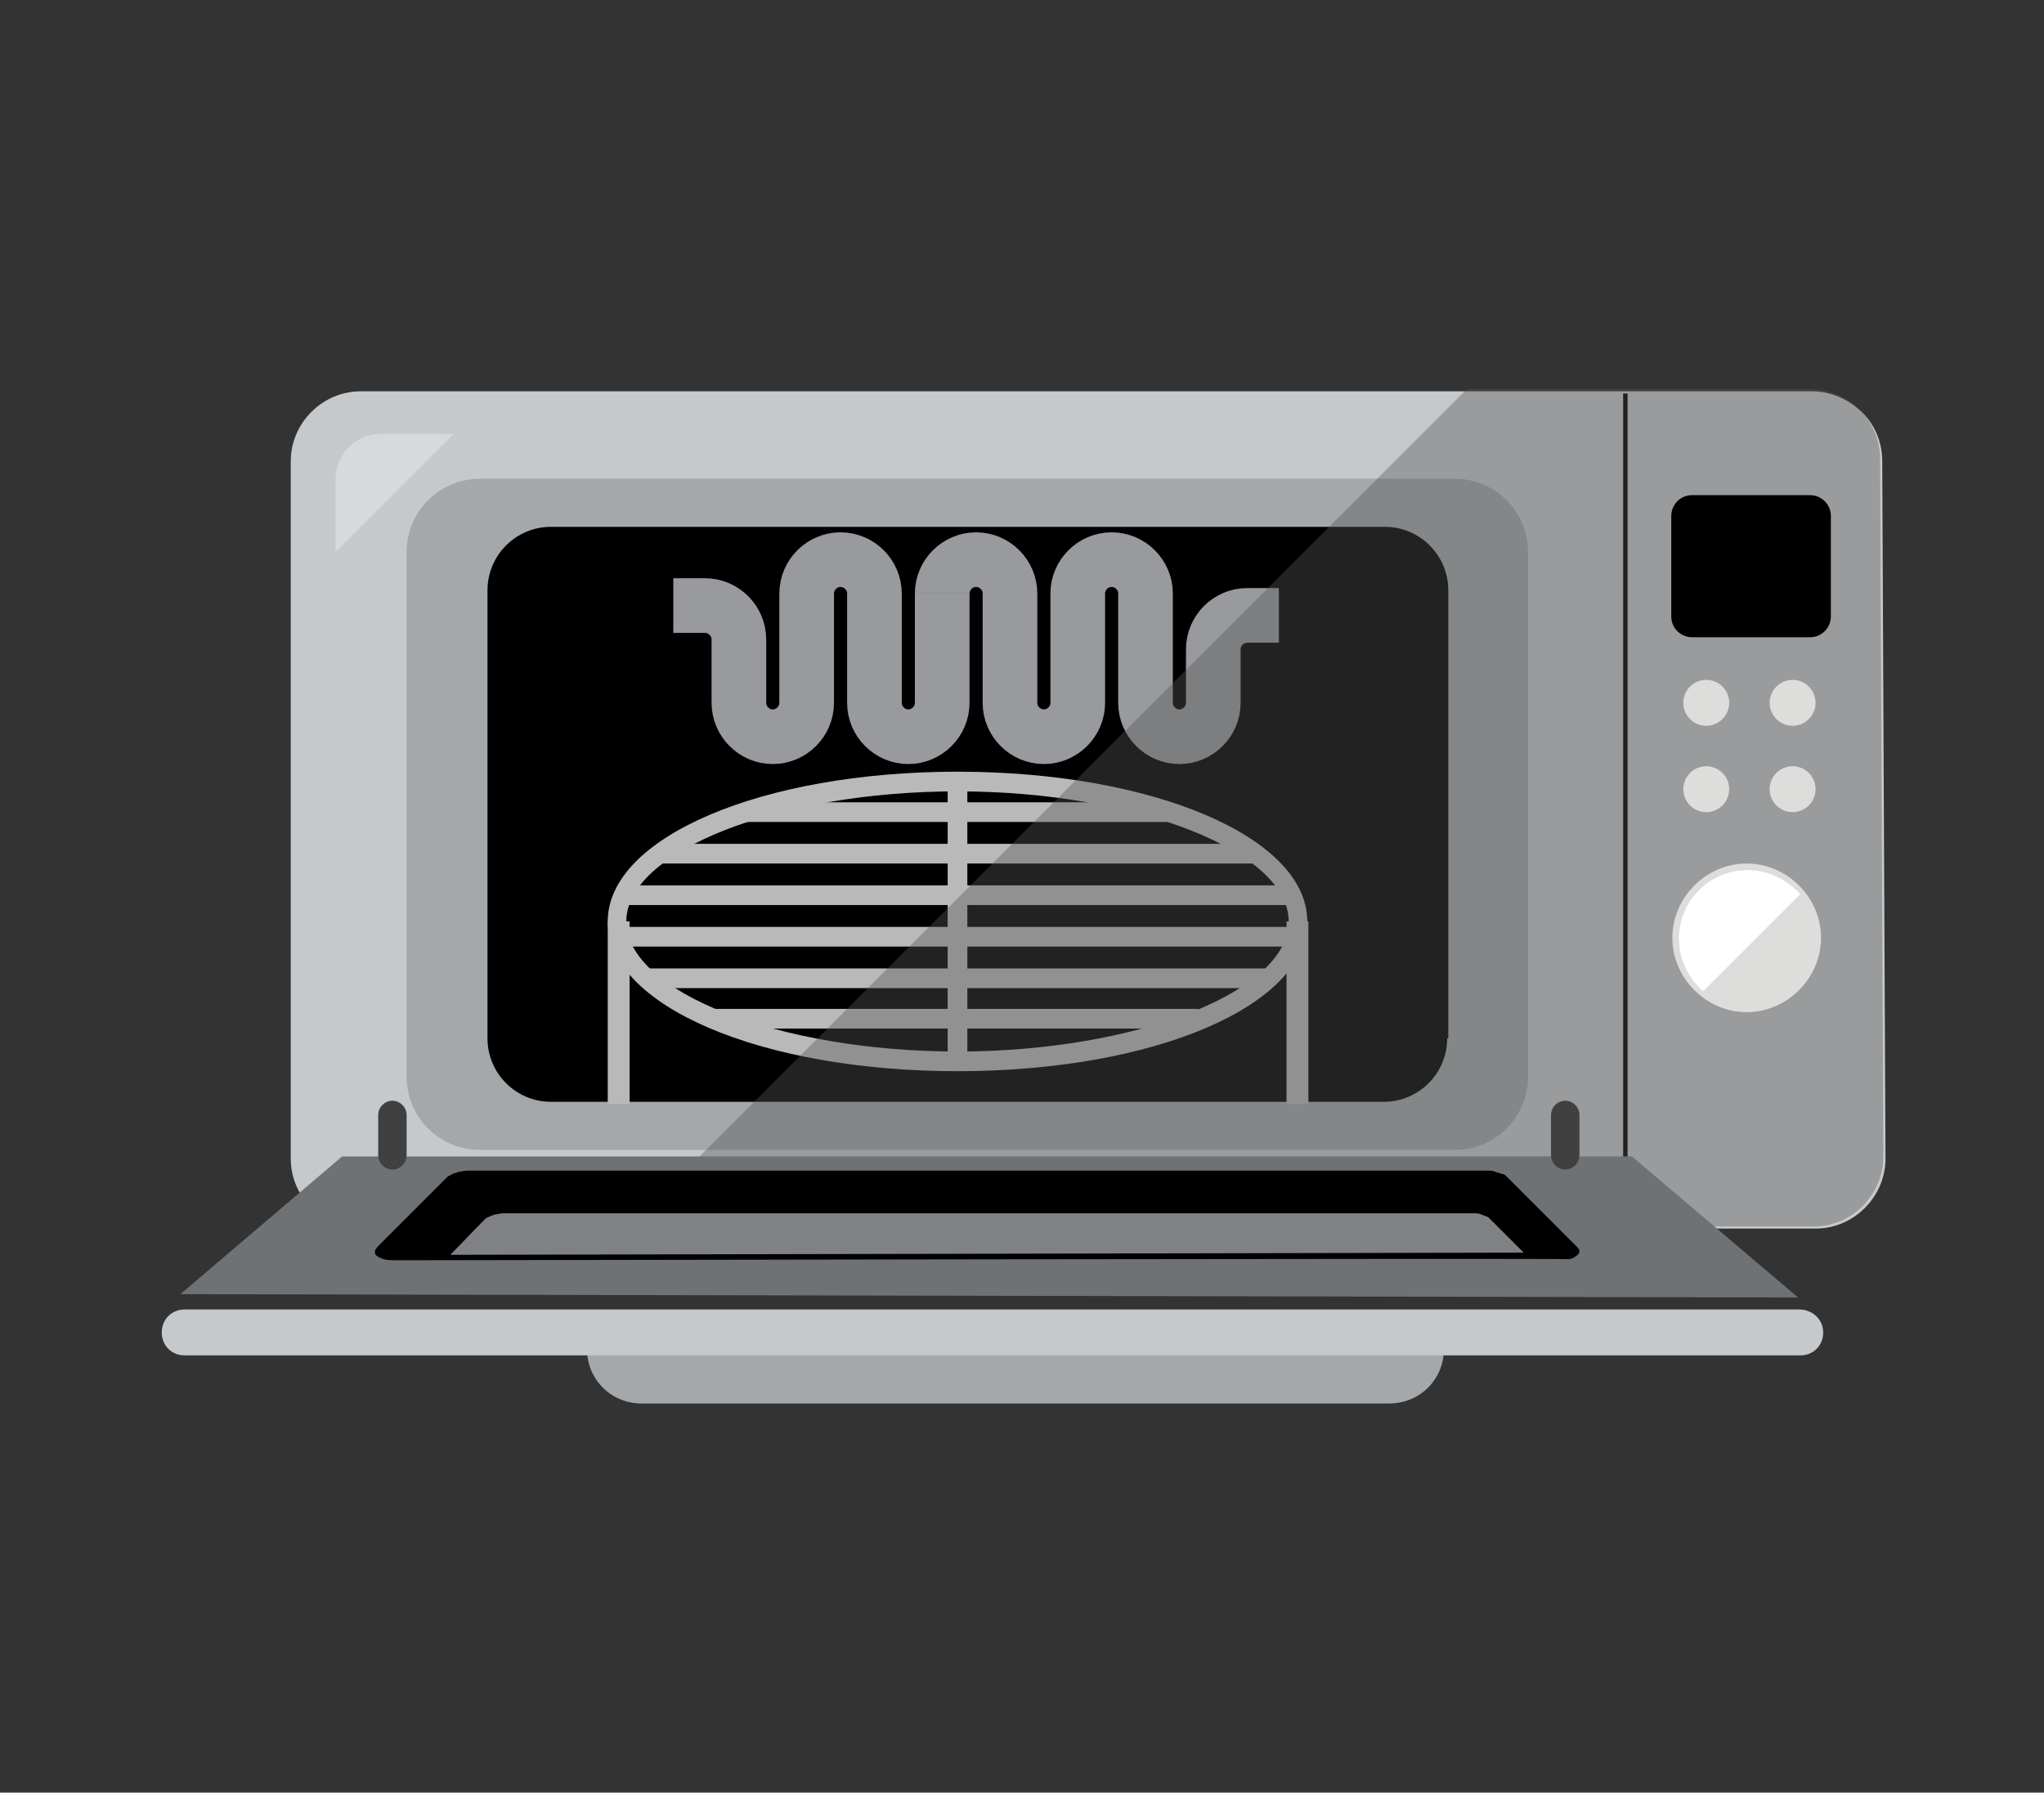 <?xml version="1.0" encoding="utf-8"?>
<!-- Generator: Adobe Illustrator 19.1.1, SVG Export Plug-In . SVG Version: 6.00 Build 0)  -->
<svg version="1.1" id="Layer_1" xmlns="http://www.w3.org/2000/svg" xmlns:xlink="http://www.w3.org/1999/xlink" x="0px" y="0px"
	 viewBox="0 0 187 164" style="enable-background:new 0 0 187 164;" xml:space="preserve">
<rect x="0" y="0" width="187" height="164" fill="#333333" stroke="none"/>
<style type="text/css">
	.st0{fill:#C6C9CB;}
	.st1{fill:#A4A8AA;}
	.st2{opacity:0.3;}
	.st3{fill:#FFFFFF;}
	.st4{fill:none;stroke:#989A9D;stroke-width:5;stroke-miterlimit:10;}
	.st5{fill:#B9B9BA;}
	.st6{fill:none;stroke:#000000;stroke-width:0.403;stroke-miterlimit:10;}
	.st7{opacity:0.4;fill:#575757;}
	.st8{fill:#DDDDDC;}
	.st9{fill:#6F7274;}
	.st10{fill:#808184;}
	.st11{fill:#404041;}
</style>
<g>
	<path id="XMLID_25_" class="st0" d="M165.8,35.8H33c-3.5,0-6.4,2.9-6.4,6.4V106c0,3.5,2.9,6.4,6.4,6.4h133.1c3.5,0,6.4-2.9,6.4-6.4
		l-0.3-63.8c0-1.5-0.5-2.9-1.4-4C169.6,36.8,167.8,35.8,165.8,35.8z"/>
	<path class="st1" d="M139.8,98.5c0,3.7-3,6.7-6.7,6.7H43.9c-3.7,0-6.7-3-6.7-6.7V50.5c0-3.7,3-6.7,6.7-6.7h89.2
		c3.7,0,6.7,3,6.7,6.7V98.5z"/>
	<path d="M132.4,95c0,3.2-2.6,5.8-5.8,5.8H50.4c-3.2,0-5.8-2.6-5.8-5.8V54c0-3.2,2.6-5.8,5.8-5.8h76.3c3.2,0,5.8,2.6,5.8,5.8V95z"/>
	<g class="st2">
		<path class="st3" d="M34.8,39.7c-2.3,0-4.1,1.9-4.1,4.1v6.7l10.8-10.8H34.8z"/>
	</g>
	<path class="st4" d="M86.2,54.3v10c0,1.7-1.4,3.1-3.1,3.1l0,0c-1.7,0-3.1-1.4-3.1-3.1v-10c0-1.7-1.4-3.1-3.1-3.1l0,0
		c-1.7,0-3.1,1.4-3.1,3.1v10c0,1.7-1.4,3.1-3.1,3.1l0,0c-1.7,0-3.1-1.4-3.1-3.1v-5.8c0-1.7-1.4-3.1-3.1-3.1l0,0h-2.9"/>
	<path class="st4" d="M86.2,54.3c0-1.7,1.4-3.1,3.1-3.1l0,0c1.7,0,3.1,1.4,3.1,3.1v10c0,1.7,1.4,3.1,3.1,3.1l0,0
		c1.7,0,3.1-1.4,3.1-3.1v-10c0-1.7,1.4-3.1,3.1-3.1l0,0c1.7,0,3.1,1.4,3.1,3.1v10c0,1.7,1.4,3.1,3.1,3.1l0,0c1.7,0,3.1-1.4,3.1-3.1
		v-4v-0.9c0-1.7,1.4-3.1,3.1-3.1l0,0h2.9"/>
	<g>
		<path class="st5" d="M87.6,98c-18,0-32-6-32-13.7c0-7.7,14.1-13.7,32-13.7s32,6,32,13.7C119.6,92,105.6,98,87.6,98z M87.6,72.4
			c-16.4,0-30.3,5.5-30.3,11.9s13.9,11.9,30.3,11.9s30.3-5.5,30.3-11.9S104,72.4,87.6,72.4z"/>
		<rect x="68" y="73.4" class="st5" width="39.2" height="1.8"/>
		<rect x="60.5" y="77.2" class="st5" width="54.4" height="1.8"/>
		<rect x="56.6" y="81" class="st5" width="62.1" height="1.8"/>
		<rect x="56.2" y="84.8" class="st5" width="62.4" height="1.8"/>
		<rect x="59.1" y="88.6" class="st5" width="56.7" height="1.8"/>
		<rect x="65.3" y="92.3" class="st5" width="44.3" height="1.8"/>
		<rect x="86.7" y="71.5" class="st5" width="1.8" height="25.9"/>
		<rect x="55.6" y="84.3" class="st5" width="2" height="16.7"/>
		<rect x="117.7" y="84.3" class="st5" width="2" height="16.7"/>
	</g>
	<line class="st6" x1="148.7" y1="36" x2="148.7" y2="111.9"/>
	<path class="st7" d="M172.3,105.8L172,42c0-1.5-0.5-2.9-1.4-4c-1.2-1.5-3-2.4-5-2.4h-31.4l-76.6,76.6h108.4
		C169.4,112.2,172.3,109.3,172.3,105.8z"/>
	<path class="st1" d="M132.1,123.4c0,2.8-2.2,5-5,5h-4.2h-60h-4.2c-2.8,0-5-2.2-5-5H132.1z"/>
	<circle id="XMLID_36_" class="st8" cx="164" cy="64.3" r="2.1"/>
	<circle id="XMLID_35_" class="st8" cx="164" cy="72.2" r="2.1"/>
	<circle id="XMLID_34_" class="st8" cx="156.1" cy="64.3" r="2.1"/>
	<circle id="XMLID_33_" class="st8" cx="156.1" cy="72.2" r="2.1"/>
	<path id="XMLID_31_" class="st8" d="M159.8,92.6c-3.7,0-6.8-3.1-6.8-6.8c0-3.7,3.1-6.8,6.8-6.8c3.7,0,6.8,3.1,6.8,6.8
		C166.6,89.5,163.5,92.6,159.8,92.6z"/>
	<g>
		<path class="st0" d="M166.8,121.9c0,1.2-0.9,2.1-2.1,2.1H16.9c-1.2,0-2.1-0.9-2.1-2.1l0,0c0-1.2,0.9-2.1,2.1-2.1h147.7
			C165.8,119.8,166.8,120.7,166.8,121.9L166.8,121.9z"/>
		<polygon class="st9" points="31.3,105.8 16.5,118.4 164.5,118.7 149.3,105.8 		"/>
		<path d="M144.5,114.5c0-0.2-0.1-0.3-0.3-0.5l-6.4-6.4c-0.1-0.1-0.2-0.2-0.4-0.2c-0.2-0.1-0.4-0.1-0.6-0.2
			c-0.2-0.1-0.5-0.1-0.7-0.1c-0.2,0-0.5,0-0.7,0H67.3H43.4c-0.2,0-0.5,0-0.7,0c-0.2,0-0.5,0.1-0.7,0.1c-0.2,0.1-0.4,0.1-0.6,0.2
			c-0.2,0.1-0.3,0.2-0.4,0.2l-6.4,6.4c-0.2,0.2-0.3,0.4-0.3,0.5c0,0.2,0,0.3,0.2,0.4c0.1,0.1,0.3,0.2,0.6,0.3c0.3,0.1,1,0.1,1,0.1
			s107.4-0.2,107.5-0.1c0,0,0.4-0.1,0.6-0.3C144.4,114.8,144.5,114.6,144.5,114.5z"/>
		<path class="st10" d="M136,111.3c-0.2-0.1-0.3-0.1-0.5-0.2c-0.2-0.1-0.4-0.1-0.7-0.1c-0.2,0-0.5,0-0.7,0H69.4H46.7
			c-0.2,0-0.5,0-0.7,0c-0.2,0-0.5,0.1-0.7,0.1c-0.2,0.1-0.4,0.1-0.5,0.2c-0.2,0.1-0.3,0.1-0.4,0.2l-3.2,3.3
			c-0.1,0,98.2-0.2,98.2-0.2l-3.1-3.1C136.2,111.4,136.1,111.3,136,111.3z"/>
	</g>
	<path class="st11" d="M37.2,105.7c0,0.7-0.6,1.3-1.3,1.3l0,0c-0.7,0-1.3-0.6-1.3-1.3V102c0-0.7,0.6-1.3,1.3-1.3l0,0
		c0.7,0,1.3,0.6,1.3,1.3V105.7z"/>
	<path class="st11" d="M144.5,105.7c0,0.7-0.6,1.3-1.3,1.3l0,0c-0.7,0-1.3-0.6-1.3-1.3V102c0-0.7,0.6-1.3,1.3-1.3l0,0
		c0.7,0,1.3,0.6,1.3,1.3V105.7z"/>
	<path d="M167.5,56.4c0,1-0.8,1.9-1.9,1.9h-10.8c-1,0-1.9-0.8-1.9-1.9v-9.2c0-1,0.8-1.9,1.9-1.9h10.8c1,0,1.9,0.8,1.9,1.9V56.4z"/>
	<path class="st3" d="M159.9,79.6c-3.5,0-6.3,2.8-6.3,6.3c0,1.9,0.9,3.6,2.2,4.8l8.9-8.9C163.5,80.5,161.8,79.6,159.9,79.6z"/>
</g>
</svg>
